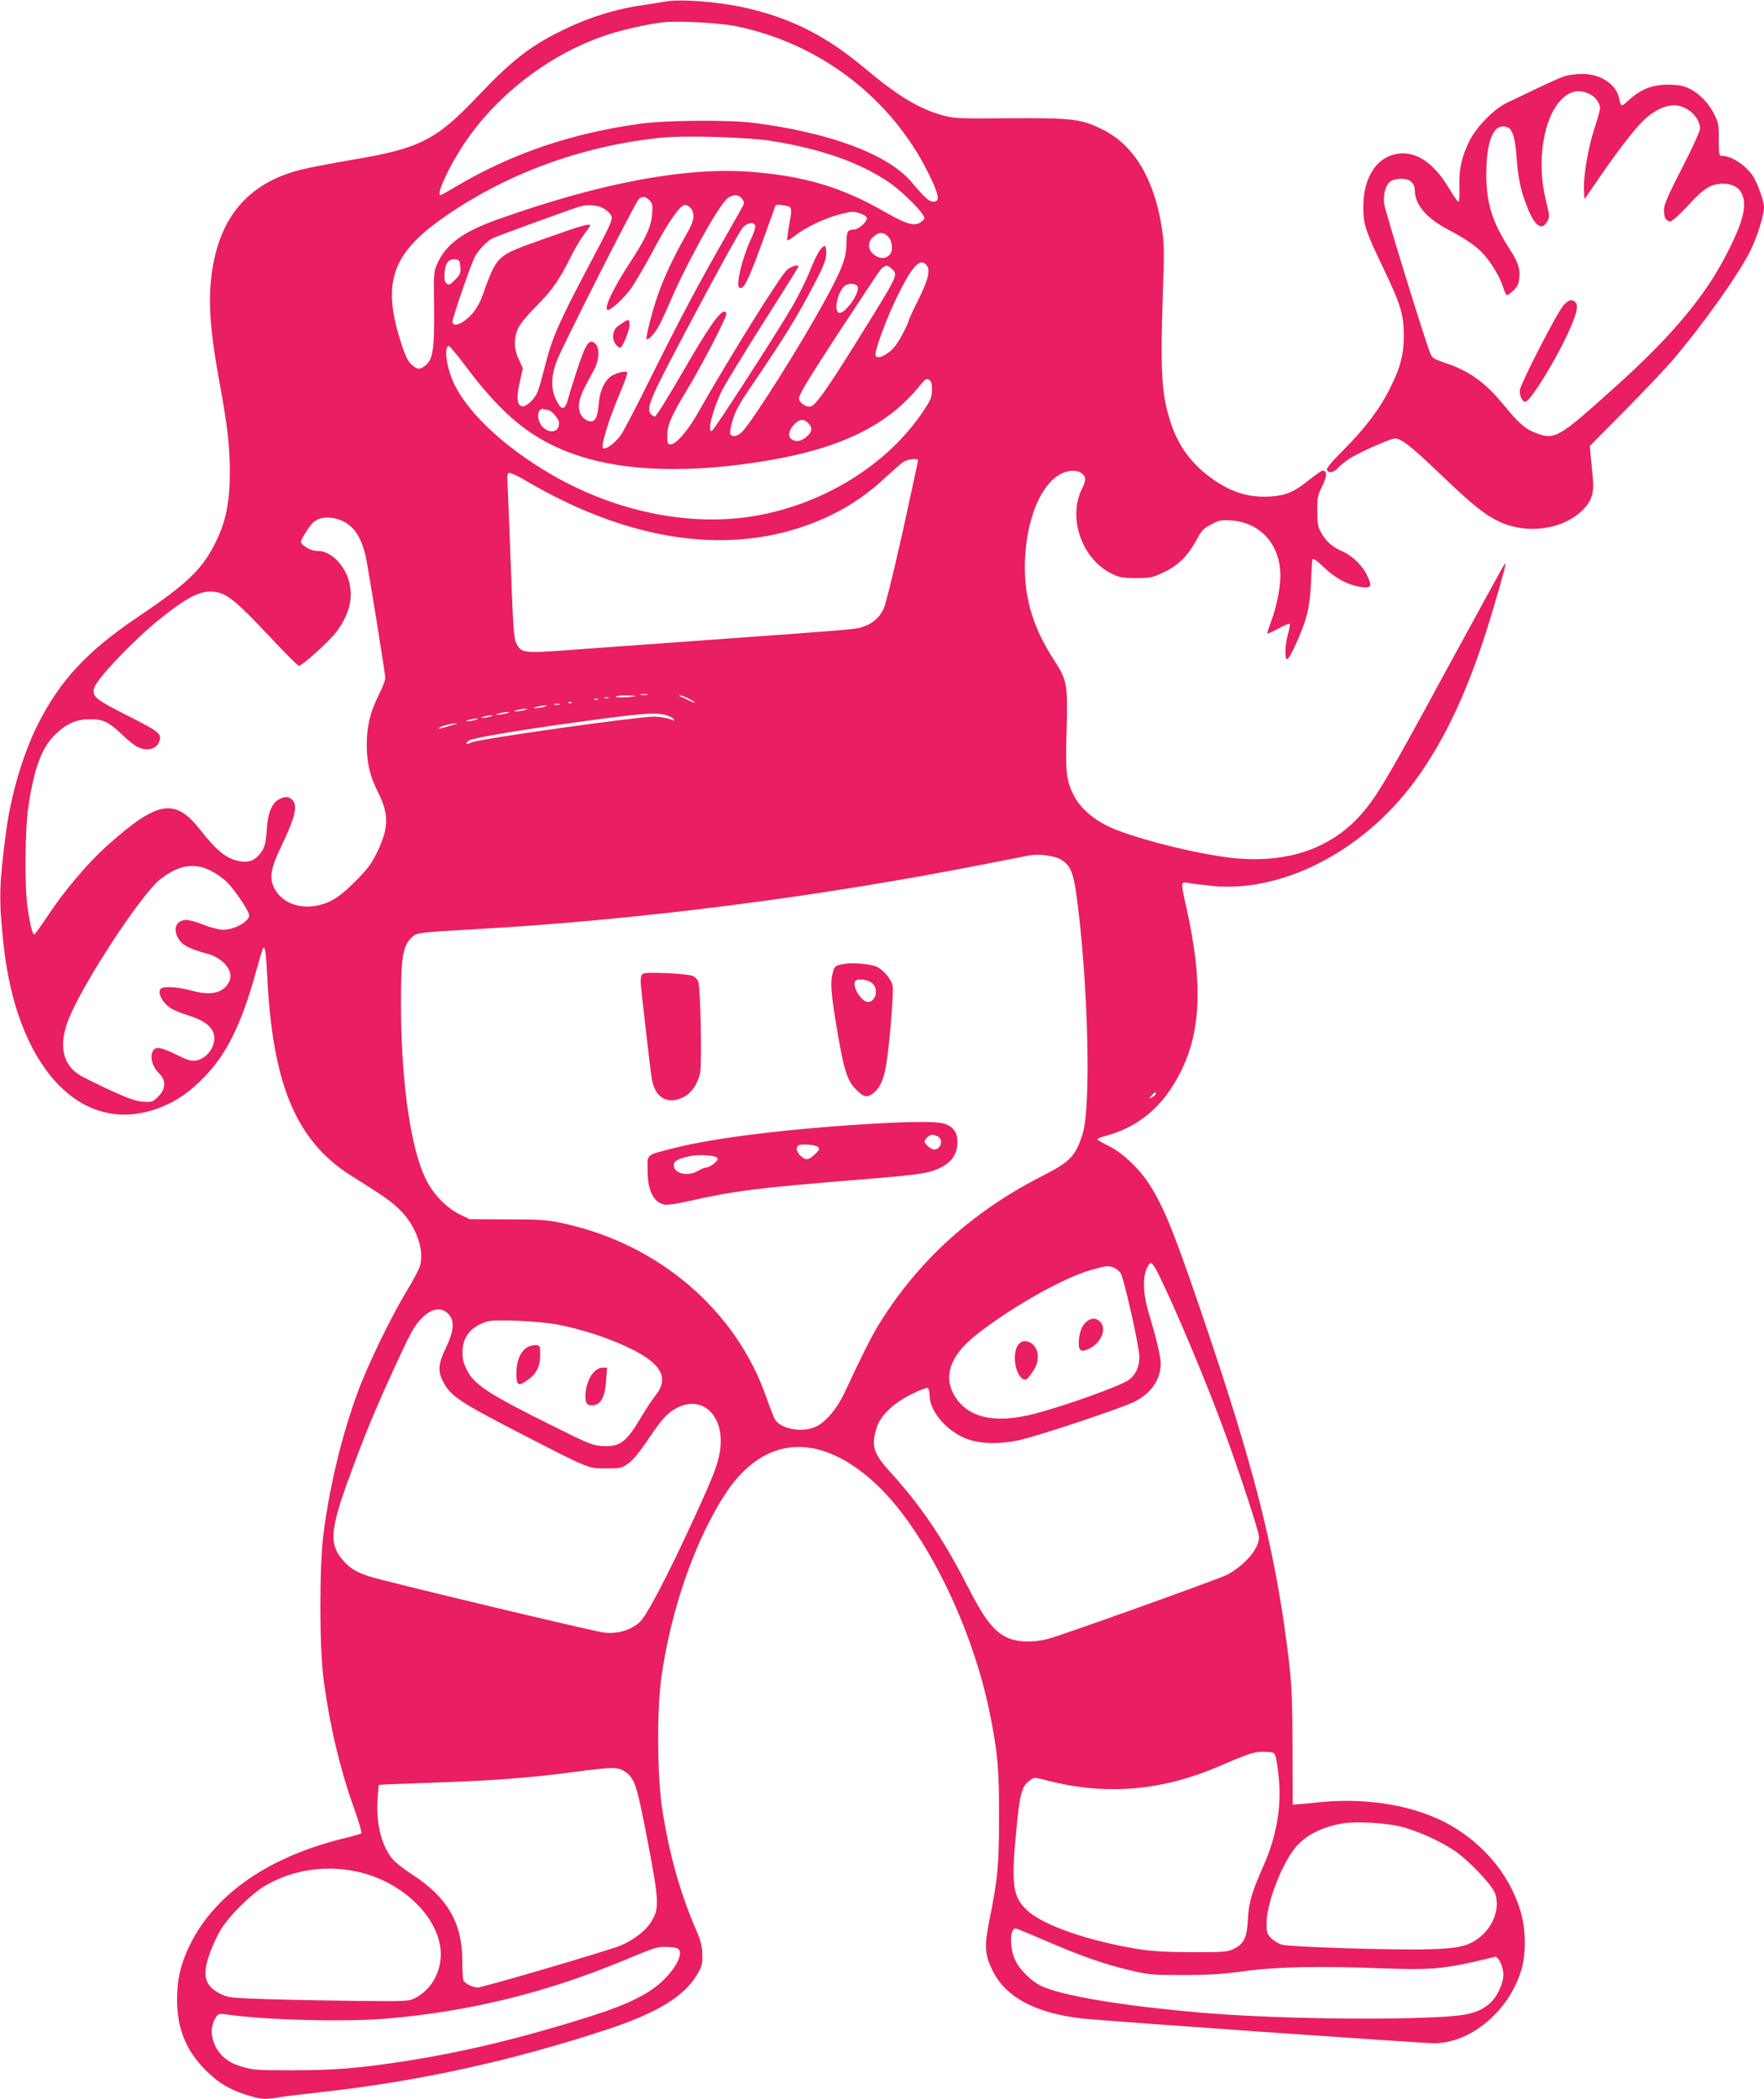 <?xml version="1.0" standalone="no"?>
<!DOCTYPE svg PUBLIC "-//W3C//DTD SVG 20010904//EN"
 "http://www.w3.org/TR/2001/REC-SVG-20010904/DTD/svg10.dtd">
<svg version="1.0" xmlns="http://www.w3.org/2000/svg"
 width="1076pt" height="1280pt" viewBox="0 0 1076 1280"
 preserveAspectRatio="xMidYMid meet">
<g transform="translate(0,1280) scale(0.1,-0.1)"
fill="#e91e63" stroke="none">
<path d="M4055 12790 c-22 -4 -78 -13 -125 -20 -176 -24 -351 -79 -524 -167
-178 -89 -294 -181 -489 -387 -258 -272 -355 -321 -772 -391 -121 -21 -260
-47 -310 -60 -323 -81 -501 -293 -545 -645 -21 -171 -7 -349 50 -658 48 -262
62 -387 62 -542 0 -176 -24 -297 -81 -415 -83 -173 -172 -260 -481 -468 -310
-209 -474 -386 -611 -658 -90 -181 -164 -431 -193 -659 -42 -326 -43 -396 -16
-665 76 -750 462 -1176 926 -1020 103 35 182 83 270 167 159 151 254 338 349
685 19 69 37 129 40 131 12 13 17 -17 26 -189 34 -650 179 -990 512 -1199 201
-126 245 -157 298 -210 99 -98 151 -249 119 -345 -7 -21 -44 -91 -83 -154 -94
-156 -234 -445 -295 -611 -97 -263 -171 -570 -209 -865 -25 -199 -25 -683 0
-880 37 -285 102 -558 188 -796 28 -77 47 -144 43 -149 -5 -4 -43 -15 -84 -25
-470 -111 -804 -338 -960 -652 -57 -115 -80 -213 -80 -337 0 -176 55 -311 175
-431 77 -78 153 -122 261 -154 80 -24 105 -25 183 -11 31 5 160 21 286 35 581
65 1153 192 1724 381 298 99 460 197 540 328 32 53 36 66 35 125 -1 55 -8 84
-46 171 -92 216 -158 453 -199 720 -30 193 -33 606 -5 800 58 416 207 840 392
1123 238 360 581 378 928 47 292 -279 579 -863 685 -1395 46 -228 56 -339 55
-625 0 -293 -8 -380 -61 -640 -29 -146 -26 -197 18 -290 80 -169 265 -268 559
-300 153 -16 2061 -150 2139 -150 222 1 454 195 530 444 29 93 29 243 0 346
-68 247 -255 461 -503 576 -204 94 -470 131 -737 103 -57 -6 -115 -12 -129
-12 l-25 -2 -1 345 c0 254 -5 385 -18 495 -70 620 -189 1117 -465 1945 -224
669 -295 851 -392 1000 -60 94 -163 191 -243 230 -37 18 -69 37 -72 41 -2 4
15 13 38 19 210 53 363 181 469 392 127 253 137 552 34 1012 -33 146 -33 150
8 143 17 -4 80 -12 139 -18 427 -49 924 203 1240 627 195 262 343 584 478
1034 70 235 91 315 80 304 -5 -5 -161 -289 -346 -629 -352 -649 -423 -771
-514 -881 -187 -226 -465 -324 -810 -285 -199 23 -506 97 -692 167 -129 49
-226 127 -271 219 -43 88 -49 140 -41 395 8 277 3 303 -76 424 -136 208 -189
399 -177 630 14 245 100 446 218 506 46 24 97 26 127 4 27 -19 28 -43 3 -92
-90 -177 -3 -430 178 -519 49 -25 67 -28 151 -28 87 0 101 3 166 34 87 40 150
101 201 196 33 61 45 74 93 98 49 26 62 28 124 23 177 -14 296 -149 296 -337
0 -74 -24 -192 -56 -277 -13 -35 -24 -69 -24 -74 0 -5 29 8 66 28 36 20 68 34
71 30 3 -3 -2 -32 -11 -64 -18 -66 -21 -152 -5 -152 16 0 95 175 119 265 15
53 23 122 27 205 2 69 6 131 9 139 3 9 26 -7 69 -48 70 -67 145 -108 225 -120
65 -10 72 2 39 70 -28 61 -93 123 -157 150 -57 25 -97 61 -125 114 -18 32 -22
57 -22 130 0 81 3 97 31 152 30 61 30 93 1 93 -7 0 -43 -26 -82 -57 -93 -74
-142 -95 -239 -101 -138 -8 -256 32 -383 132 -110 86 -183 193 -226 331 -53
169 -60 303 -43 805 8 231 7 279 -8 375 -47 297 -171 502 -360 595 -132 65
-180 71 -565 69 -316 -3 -341 -2 -412 18 -144 40 -271 117 -473 286 -230 192
-426 294 -692 361 -169 43 -430 65 -529 46z m435 -150 c511 -104 948 -439
1175 -900 63 -128 70 -170 29 -170 -27 0 -49 20 -136 122 -142 167 -497 300
-963 359 -147 19 -531 16 -685 -5 -421 -57 -788 -182 -1126 -382 -50 -30 -94
-54 -97 -54 -25 0 31 132 113 265 199 325 542 595 908 714 90 30 253 66 337
75 97 10 342 -3 445 -24z m214 -699 c305 -49 541 -132 719 -253 65 -44 173
-147 202 -192 19 -28 19 -29 -5 -48 -39 -31 -86 -18 -223 60 -260 149 -481
216 -803 243 -399 33 -914 -61 -1547 -285 -217 -76 -322 -151 -376 -266 -26
-55 -26 -57 -23 -280 2 -252 -7 -312 -54 -349 -34 -27 -46 -26 -82 4 -22 18
-38 50 -61 121 -123 370 -66 551 244 770 382 271 849 444 1335 494 146 15 527
4 674 -19z m-179 -351 c10 -11 15 -26 11 -36 -4 -10 -51 -94 -105 -188 -164
-285 -286 -515 -456 -858 -89 -180 -174 -343 -189 -363 -39 -51 -94 -91 -108
-77 -14 14 35 173 103 334 28 65 48 122 45 127 -8 12 -65 -2 -97 -22 -40 -26
-70 -91 -76 -160 -6 -86 -20 -117 -49 -117 -13 0 -33 9 -44 20 -42 42 -38 103
11 197 17 32 42 78 55 103 30 57 32 130 5 154 -38 35 -59 2 -119 -184 -17 -52
-38 -121 -47 -153 -20 -72 -40 -73 -73 -5 -32 64 -31 143 3 234 35 92 483 976
503 992 23 17 39 15 63 -9 19 -19 21 -30 17 -84 -7 -80 -38 -148 -139 -302
-103 -158 -161 -283 -130 -283 19 0 94 69 136 125 24 33 86 137 136 232 96
180 168 283 196 283 29 0 53 -31 53 -69 0 -26 -15 -63 -52 -126 -63 -110 -127
-245 -162 -345 -34 -93 -79 -270 -72 -278 9 -8 46 29 71 73 13 22 44 89 70
149 101 237 298 593 351 635 33 26 66 27 89 1z m-847 -59 c21 -11 43 -31 50
-45 11 -25 1 -48 -134 -302 -187 -353 -227 -446 -270 -617 -19 -77 -41 -152
-49 -166 -21 -42 -67 -82 -89 -79 -32 5 -38 51 -16 147 l19 86 -24 52 c-31 63
-32 131 -5 191 11 25 61 85 116 140 96 97 135 154 212 308 22 44 57 101 76
127 20 26 36 49 36 52 0 15 -61 -3 -277 -80 -304 -109 -287 -92 -387 -366 -9
-25 -33 -65 -52 -88 -55 -64 -124 -93 -124 -52 0 23 110 343 135 392 22 43 72
96 108 115 27 14 502 187 542 197 44 11 98 6 133 -12z m1141 5 c10 -11 9 -35
-5 -106 -9 -50 -14 -93 -12 -96 3 -2 25 11 49 30 64 50 175 103 268 128 70 18
86 20 121 9 23 -7 44 -19 47 -28 8 -21 -49 -73 -80 -73 -37 0 -43 -12 -44 -85
0 -88 -26 -156 -140 -363 -147 -268 -426 -710 -495 -784 -28 -30 -65 -37 -74
-13 -3 8 4 47 16 86 15 52 44 104 108 197 207 304 287 434 392 636 57 109 70
144 70 181 0 25 -4 45 -8 45 -21 0 -53 -53 -91 -150 -23 -58 -71 -154 -106
-215 -99 -170 -479 -758 -493 -763 -31 -10 6 135 65 253 20 39 132 222 249
407 118 185 214 339 214 342 0 15 -42 3 -69 -19 -40 -34 -353 -536 -551 -885
-59 -102 -127 -180 -160 -180 -17 0 -20 6 -20 50 0 68 23 122 119 280 89 147
241 439 241 464 0 9 -5 16 -11 16 -30 0 -99 -99 -248 -357 -90 -156 -169 -283
-176 -283 -7 0 -18 7 -25 15 -31 38 -8 91 266 605 147 278 280 517 295 533 30
30 66 36 76 11 3 -8 -8 -43 -24 -77 -52 -108 -95 -279 -75 -299 24 -24 54 35
137 262 47 129 85 235 85 237 0 10 80 0 89 -11z m598 -178 c23 -22 32 -80 15
-104 -18 -27 -51 -35 -82 -19 -55 29 -66 81 -24 120 33 31 61 32 91 3z m-2609
-186 c3 -38 -1 -47 -33 -79 -30 -30 -37 -33 -51 -22 -12 10 -15 26 -12 68 5
60 26 84 68 79 22 -3 25 -9 28 -46z m2843 12 c25 -30 12 -88 -44 -201 -30 -59
-58 -119 -62 -133 -12 -38 -55 -121 -82 -157 -45 -59 -123 -94 -123 -55 0 39
73 233 135 359 89 181 138 233 176 187z m-211 -24 c39 -39 46 -24 -226 -462
-181 -289 -245 -378 -274 -378 -27 0 -60 22 -66 45 -5 21 33 86 236 398 134
204 252 382 263 395 25 27 41 28 67 2z m-211 -104 c26 -31 -77 -177 -113 -163
-29 11 -10 114 30 158 20 22 66 25 83 5z m-2401 -473 c239 -322 422 -469 697
-561 294 -98 692 -109 1155 -31 452 76 738 217 932 459 31 39 39 43 55 34 14
-9 18 -24 18 -62 -1 -46 -7 -61 -60 -139 -216 -318 -598 -555 -1014 -628 -394
-69 -847 21 -1240 247 -310 178 -550 410 -619 600 -34 92 -41 188 -14 188 5 0
45 -48 90 -107z m512 -283 c23 0 70 -54 70 -79 0 -83 -109 -60 -126 27 -7 36
10 66 33 57 8 -3 18 -5 23 -5z m1590 -80 c28 -28 25 -54 -11 -84 -34 -29 -66
-33 -93 -13 -23 17 -13 57 21 92 31 30 56 32 83 5z m670 -227 c0 -5 -43 -201
-94 -436 -59 -263 -104 -445 -118 -474 -24 -48 -62 -82 -113 -101 -59 -21 22
-14 -1055 -92 -305 -22 -655 -47 -776 -56 -251 -18 -266 -16 -296 46 -14 29
-19 103 -32 465 -9 237 -18 461 -20 498 -4 52 -2 69 9 73 7 3 53 -17 100 -46
681 -401 1335 -473 1877 -205 115 57 218 129 320 224 46 42 94 85 108 94 24
17 90 24 90 10z m-3494 -379 c58 -33 97 -95 123 -199 13 -53 121 -722 121
-751 0 -13 -18 -58 -39 -101 -53 -105 -73 -188 -74 -303 0 -111 19 -193 69
-292 68 -135 66 -217 -7 -368 -34 -69 -59 -102 -133 -176 -62 -62 -110 -100
-150 -119 -137 -66 -286 -32 -343 79 -33 64 -22 123 51 273 75 157 92 229 61
263 -22 24 -46 25 -84 5 -43 -22 -68 -85 -74 -187 -6 -90 -15 -117 -50 -155
-34 -38 -79 -47 -140 -29 -66 19 -124 68 -212 181 -158 203 -263 185 -579 -99
-110 -99 -254 -269 -348 -411 -44 -66 -83 -121 -88 -123 -11 -4 -25 49 -42
163 -19 133 -16 481 6 624 37 238 83 357 168 437 67 63 127 88 208 88 79 0
113 -16 195 -94 33 -32 74 -65 92 -74 57 -29 116 -16 133 29 19 50 6 61 -192
161 -198 100 -217 116 -204 168 13 53 237 288 391 413 189 152 269 190 360
171 67 -14 129 -67 317 -267 93 -100 174 -181 181 -181 21 1 180 144 226 203
83 109 109 215 77 321 -30 98 -112 176 -185 176 -34 0 -64 12 -94 38 -16 14
-16 18 9 61 15 25 37 57 49 70 43 44 128 47 201 5z m1842 -1051 c-10 -2 -28
-2 -40 0 -13 2 -5 4 17 4 22 1 32 -1 23 -4z m-73 -8 c-23 -8 -124 -11 -119 -3
3 4 33 8 67 7 34 0 58 -2 52 -4z m325 -15 c22 -11 40 -23 40 -25 0 -3 -17 3
-37 13 -21 11 -45 22 -53 25 -10 4 -11 6 -2 6 7 1 31 -8 52 -19z m-487 3 c-7
-2 -19 -2 -25 0 -7 3 -2 5 12 5 14 0 19 -2 13 -5z m-66 -9 c-3 -3 -12 -4 -19
-1 -8 3 -5 6 6 6 11 1 17 -2 13 -5z m-160 -20 c-3 -3 -12 -4 -19 -1 -8 3 -5 6
6 6 11 1 17 -2 13 -5z m-74 -11 c-7 -2 -21 -2 -30 0 -10 3 -4 5 12 5 17 0 24
-2 18 -5z m-93 -13 c-14 -4 -36 -8 -50 -8 -22 0 -22 1 5 8 17 4 39 8 50 8 16
0 15 -2 -5 -8z m-120 -20 c-14 -4 -36 -8 -50 -8 -22 0 -22 1 5 8 17 4 39 8 50
8 16 0 15 -2 -5 -8z m-110 -20 c-14 -4 -36 -8 -50 -8 -22 0 -22 1 5 8 17 4 39
8 50 8 16 0 15 -2 -5 -8z m971 -10 c20 -6 42 -17 48 -24 10 -12 6 -12 -26 0
-21 7 -63 13 -94 14 -100 0 -1054 -134 -1108 -156 -40 -17 -48 -14 -23 9 19
18 409 81 840 137 241 31 310 35 363 20z m-1071 -10 c-14 -4 -34 -8 -45 -8
-16 0 -15 2 5 8 14 4 34 8 45 8 16 0 15 -2 -5 -8z m-90 -20 c-14 -4 -34 -8
-45 -8 -16 0 -15 2 5 8 14 4 34 8 45 8 16 0 15 -2 -5 -8z m-125 -27 c-11 -3
-40 -11 -64 -19 -24 -7 -40 -9 -35 -4 11 11 73 28 99 28 20 0 20 0 0 -5z
m3693 -823 c62 -35 80 -78 102 -247 68 -523 85 -1255 35 -1423 -44 -142 -74
-173 -258 -267 -418 -214 -746 -512 -982 -893 -53 -87 -94 -168 -213 -422 -46
-99 -116 -181 -177 -209 -80 -37 -211 -14 -247 44 -8 12 -31 71 -52 131 -183
534 -659 942 -1246 1067 -91 20 -136 23 -335 23 l-230 1 -60 29 c-83 41 -163
124 -208 216 -93 189 -151 598 -151 1065 0 289 10 352 63 406 33 32 28 32 415
54 981 56 2073 196 3081 395 138 27 261 51 275 54 55 10 148 -2 188 -24z
m-5182 -70 c32 -16 78 -48 101 -72 49 -50 133 -176 133 -199 0 -39 -90 -89
-161 -89 -22 0 -74 14 -116 30 -41 17 -88 30 -105 30 -66 0 -87 -58 -45 -121
24 -35 65 -56 172 -85 100 -28 164 -108 133 -170 -34 -70 -111 -88 -229 -55
-41 12 -101 21 -131 21 -48 0 -58 -3 -63 -20 -9 -27 22 -79 63 -106 17 -12 68
-33 114 -47 92 -29 142 -67 153 -117 15 -66 -41 -146 -109 -157 -30 -5 -52 2
-121 36 -101 49 -131 52 -146 14 -14 -38 3 -91 41 -128 44 -42 42 -95 -5 -142
-34 -34 -38 -35 -93 -31 -43 3 -89 19 -192 66 -74 34 -158 76 -187 92 -111 64
-138 183 -75 343 83 214 442 762 558 854 112 88 208 105 310 53z m5764 -1360
c0 -5 -10 -15 -22 -21 -23 -12 -23 -12 -4 10 21 23 26 26 26 11z m14 -1095
c113 -229 302 -681 416 -995 89 -244 200 -584 200 -613 0 -72 -90 -176 -199
-232 -57 -28 -1003 -367 -1087 -389 -92 -24 -188 -21 -249 7 -85 40 -141 113
-250 327 -142 277 -283 485 -469 688 -98 109 -112 154 -80 262 22 76 102 153
216 209 47 24 91 40 97 37 6 -4 11 -24 11 -44 0 -89 86 -199 198 -254 88 -44
219 -50 358 -18 119 27 603 189 689 230 106 51 165 136 165 237 0 41 -28 157
-75 313 -31 102 -36 206 -11 263 9 22 21 37 28 35 7 -2 26 -31 42 -63z m-270
35 c14 -5 32 -20 41 -33 21 -33 115 -449 115 -512 0 -62 -24 -112 -68 -142
-59 -39 -383 -155 -570 -204 -247 -64 -412 -25 -493 115 -65 115 -22 238 127
359 207 166 530 350 704 401 97 28 109 30 144 16z m-4056 -286 c36 -40 30
-103 -18 -203 -46 -94 -50 -141 -20 -201 48 -94 96 -126 485 -327 417 -214
400 -207 512 -208 86 0 94 2 135 30 28 20 69 69 118 142 90 134 120 167 182
199 158 81 294 -59 259 -268 -13 -81 -41 -153 -156 -403 -163 -356 -291 -599
-334 -638 -54 -48 -133 -72 -215 -63 -63 7 -1352 315 -1434 343 -79 26 -118
50 -160 98 -85 97 -79 186 37 503 93 255 157 411 268 652 107 234 130 276 175
321 63 63 122 71 166 23z m676 -64 c141 -28 296 -79 422 -139 200 -95 249
-185 160 -294 -18 -23 -55 -78 -81 -122 -94 -160 -133 -190 -241 -183 -56 3
-87 15 -271 107 -435 215 -519 270 -563 373 -17 39 -21 65 -18 109 6 85 54
139 148 170 47 16 328 3 444 -21z m4368 -2635 c4 -16 13 -73 18 -125 18 -173
-13 -356 -91 -533 -74 -168 -91 -224 -97 -330 -6 -114 -23 -150 -87 -182 -36
-18 -60 -20 -255 -20 -157 1 -245 6 -325 19 -303 49 -576 143 -676 233 -92 83
-102 158 -70 491 22 228 33 269 83 305 26 20 27 20 110 -2 359 -91 696 -62
1049 90 186 80 213 89 278 86 51 -2 55 -4 63 -32z m-3971 -88 c61 -41 73 -79
139 -422 70 -367 73 -413 23 -493 -36 -58 -109 -114 -192 -148 -86 -34 -836
-254 -867 -254 -32 0 -80 25 -88 45 -3 9 -6 62 -6 118 0 229 -91 386 -300 522
-53 34 -108 77 -124 96 -68 80 -103 216 -93 367 3 46 6 85 8 87 2 2 152 8 332
14 358 12 586 29 857 65 236 31 269 32 311 3z m4739 -337 c103 -27 250 -94
334 -154 76 -54 207 -191 231 -242 40 -85 -1 -211 -93 -281 -69 -52 -127 -65
-307 -70 -216 -6 -847 14 -895 28 -22 7 -52 25 -67 41 -25 26 -28 36 -27 96 1
120 96 362 179 460 62 71 157 120 281 142 79 15 269 4 364 -20z m-6344 -280
c280 -72 497 -305 482 -520 -8 -105 -65 -196 -153 -243 -39 -21 -48 -22 -360
-19 -176 2 -424 7 -551 11 -217 7 -233 9 -279 32 -94 47 -113 108 -70 234 14
44 45 112 67 150 51 88 191 227 278 277 173 101 386 129 586 78z m4172 -415
c210 -91 362 -145 519 -181 108 -26 134 -28 318 -28 155 0 241 5 380 24 203
27 452 32 860 16 254 -9 340 -3 534 40 62 14 119 28 127 31 21 8 54 -56 54
-107 0 -58 -37 -136 -83 -177 -65 -57 -132 -75 -322 -84 -399 -19 -1022 -7
-1420 26 -499 42 -878 106 -999 167 -61 31 -132 103 -156 160 -32 74 -30 188
4 188 6 0 89 -34 184 -75z m-2235 -56 c19 -31 -20 -108 -92 -180 -86 -86 -214
-150 -444 -223 -428 -136 -791 -223 -1167 -280 -265 -40 -400 -50 -655 -51
-223 0 -245 2 -313 23 -56 18 -83 33 -116 65 -67 67 -84 168 -40 234 15 23 20
25 63 19 240 -35 721 -47 976 -26 500 42 964 155 1435 349 220 91 217 90 284
88 42 -1 62 -7 69 -18z"/>
<path d="M3789 10825 c-40 -26 -49 -42 -49 -84 0 -25 26 -61 44 -61 13 0 56
105 56 138 0 38 -5 39 -51 7z"/>
<path d="M5165 6924 c-68 -10 -74 -13 -84 -52 -18 -61 -13 -126 25 -352 41
-243 61 -308 113 -361 51 -53 72 -56 115 -19 39 34 60 88 75 190 19 126 43
424 36 457 -7 41 -59 101 -100 119 -35 14 -135 24 -180 18z m159 -123 c36 -37
17 -111 -30 -111 -43 0 -105 110 -73 131 21 14 80 3 103 -20z"/>
<path d="M3921 6862 c-9 -7 -14 -26 -13 -52 2 -43 58 -530 68 -590 20 -116 97
-159 194 -110 48 25 85 78 100 145 12 52 4 503 -10 555 -3 14 -18 31 -32 38
-33 15 -288 27 -307 14z"/>
<path d="M5355 5949 c-522 -29 -1001 -87 -1255 -153 -162 -42 -150 -32 -150
-131 0 -124 36 -198 104 -211 18 -3 77 5 141 20 280 64 427 82 1030 131 363
29 433 39 494 66 85 37 121 88 121 167 0 59 -28 95 -86 111 -43 12 -186 12
-399 0z m366 -79 c36 -20 18 -80 -23 -80 -19 0 -58 33 -58 49 0 15 30 41 46
41 9 0 24 -5 35 -10z m-731 -65 c10 -12 7 -20 -20 -45 -38 -36 -56 -37 -87 -8
-22 21 -30 48 -16 61 13 14 110 7 123 -8z m-616 -65 c8 -9 3 -18 -19 -36 -16
-13 -38 -24 -47 -24 -10 0 -32 -9 -50 -20 -61 -37 -148 -17 -148 34 0 26 25
40 100 56 55 11 149 5 164 -10z"/>
<path d="M6627 4740 c-29 -23 -47 -74 -47 -133 0 -47 18 -55 67 -30 73 38 105
121 63 163 -25 25 -51 25 -83 0z"/>
<path d="M6205 4590 c-31 -59 -10 -176 36 -200 14 -8 23 -4 42 22 38 51 47 74
47 118 0 81 -91 125 -125 60z"/>
<path d="M3218 4585 c-43 -24 -68 -83 -68 -160 0 -74 10 -81 65 -43 56 38 80
84 80 152 0 58 -1 61 -25 63 -14 2 -37 -4 -52 -12z"/>
<path d="M3620 4430 c-50 -53 -68 -190 -27 -198 64 -12 97 34 104 150 l6 78
-28 0 c-17 0 -37 -11 -55 -30z"/>
<path d="M9545 12336 c-22 -7 -96 -40 -165 -73 -69 -33 -152 -73 -185 -88 -81
-38 -189 -148 -232 -235 -49 -100 -64 -171 -61 -277 2 -51 -1 -93 -5 -93 -5
-1 -29 32 -53 73 -102 175 -223 249 -348 213 -110 -32 -179 -151 -180 -311 -1
-113 10 -146 124 -385 103 -214 123 -280 123 -405 0 -115 -20 -195 -83 -320
-62 -127 -152 -245 -286 -380 -69 -69 -104 -110 -100 -120 8 -23 40 -18 67 11
13 15 47 42 75 60 50 32 216 107 264 119 38 9 98 -36 289 -220 191 -182 268
-245 356 -286 161 -76 374 -51 494 57 67 60 86 111 77 206 -4 40 -10 101 -13
136 l-5 63 205 207 c113 114 242 250 287 301 198 231 413 534 489 686 40 82
81 214 81 263 0 35 -43 154 -69 191 -50 70 -131 121 -192 121 -13 0 -15 15
-15 98 1 87 -2 103 -27 154 -34 69 -92 129 -155 159 -36 17 -65 22 -127 23
-96 0 -167 -28 -239 -94 -48 -44 -48 -44 -61 15 -18 83 -116 145 -224 144 -37
0 -84 -6 -106 -13z m156 -112 c31 -15 59 -55 59 -83 0 -11 -15 -66 -34 -123
-38 -114 -69 -295 -64 -379 l3 -54 79 115 c119 174 215 299 273 358 68 68 148
106 209 99 74 -8 144 -77 144 -142 0 -14 -49 -122 -110 -240 -90 -176 -110
-222 -110 -257 0 -46 13 -68 40 -68 9 0 57 43 106 96 95 105 141 133 212 134
117 0 159 -88 111 -233 -32 -97 -111 -252 -186 -367 -132 -199 -302 -388 -569
-629 -359 -324 -378 -336 -496 -291 -65 24 -104 59 -197 172 -110 135 -209
206 -353 254 -69 23 -82 30 -93 58 -33 78 -276 869 -282 913 -7 60 10 117 40
138 12 8 41 15 64 15 53 0 83 -26 83 -72 1 -86 71 -168 201 -237 104 -55 160
-92 206 -138 51 -51 110 -147 130 -209 9 -30 20 -54 25 -54 4 0 22 13 39 28
24 21 32 39 36 74 7 58 -7 100 -59 180 -105 162 -142 280 -142 453 0 213 47
320 129 289 31 -12 48 -66 56 -185 9 -131 27 -210 70 -315 45 -107 85 -132
118 -72 14 24 13 35 -9 125 -59 234 -17 505 95 617 54 54 110 64 176 30z"/>
<path d="M9537 10938 c-40 -45 -267 -486 -267 -521 0 -35 16 -67 34 -67 31 0
203 282 275 451 43 100 49 137 29 157 -20 20 -39 14 -71 -20z"/>
</g>
</svg>

